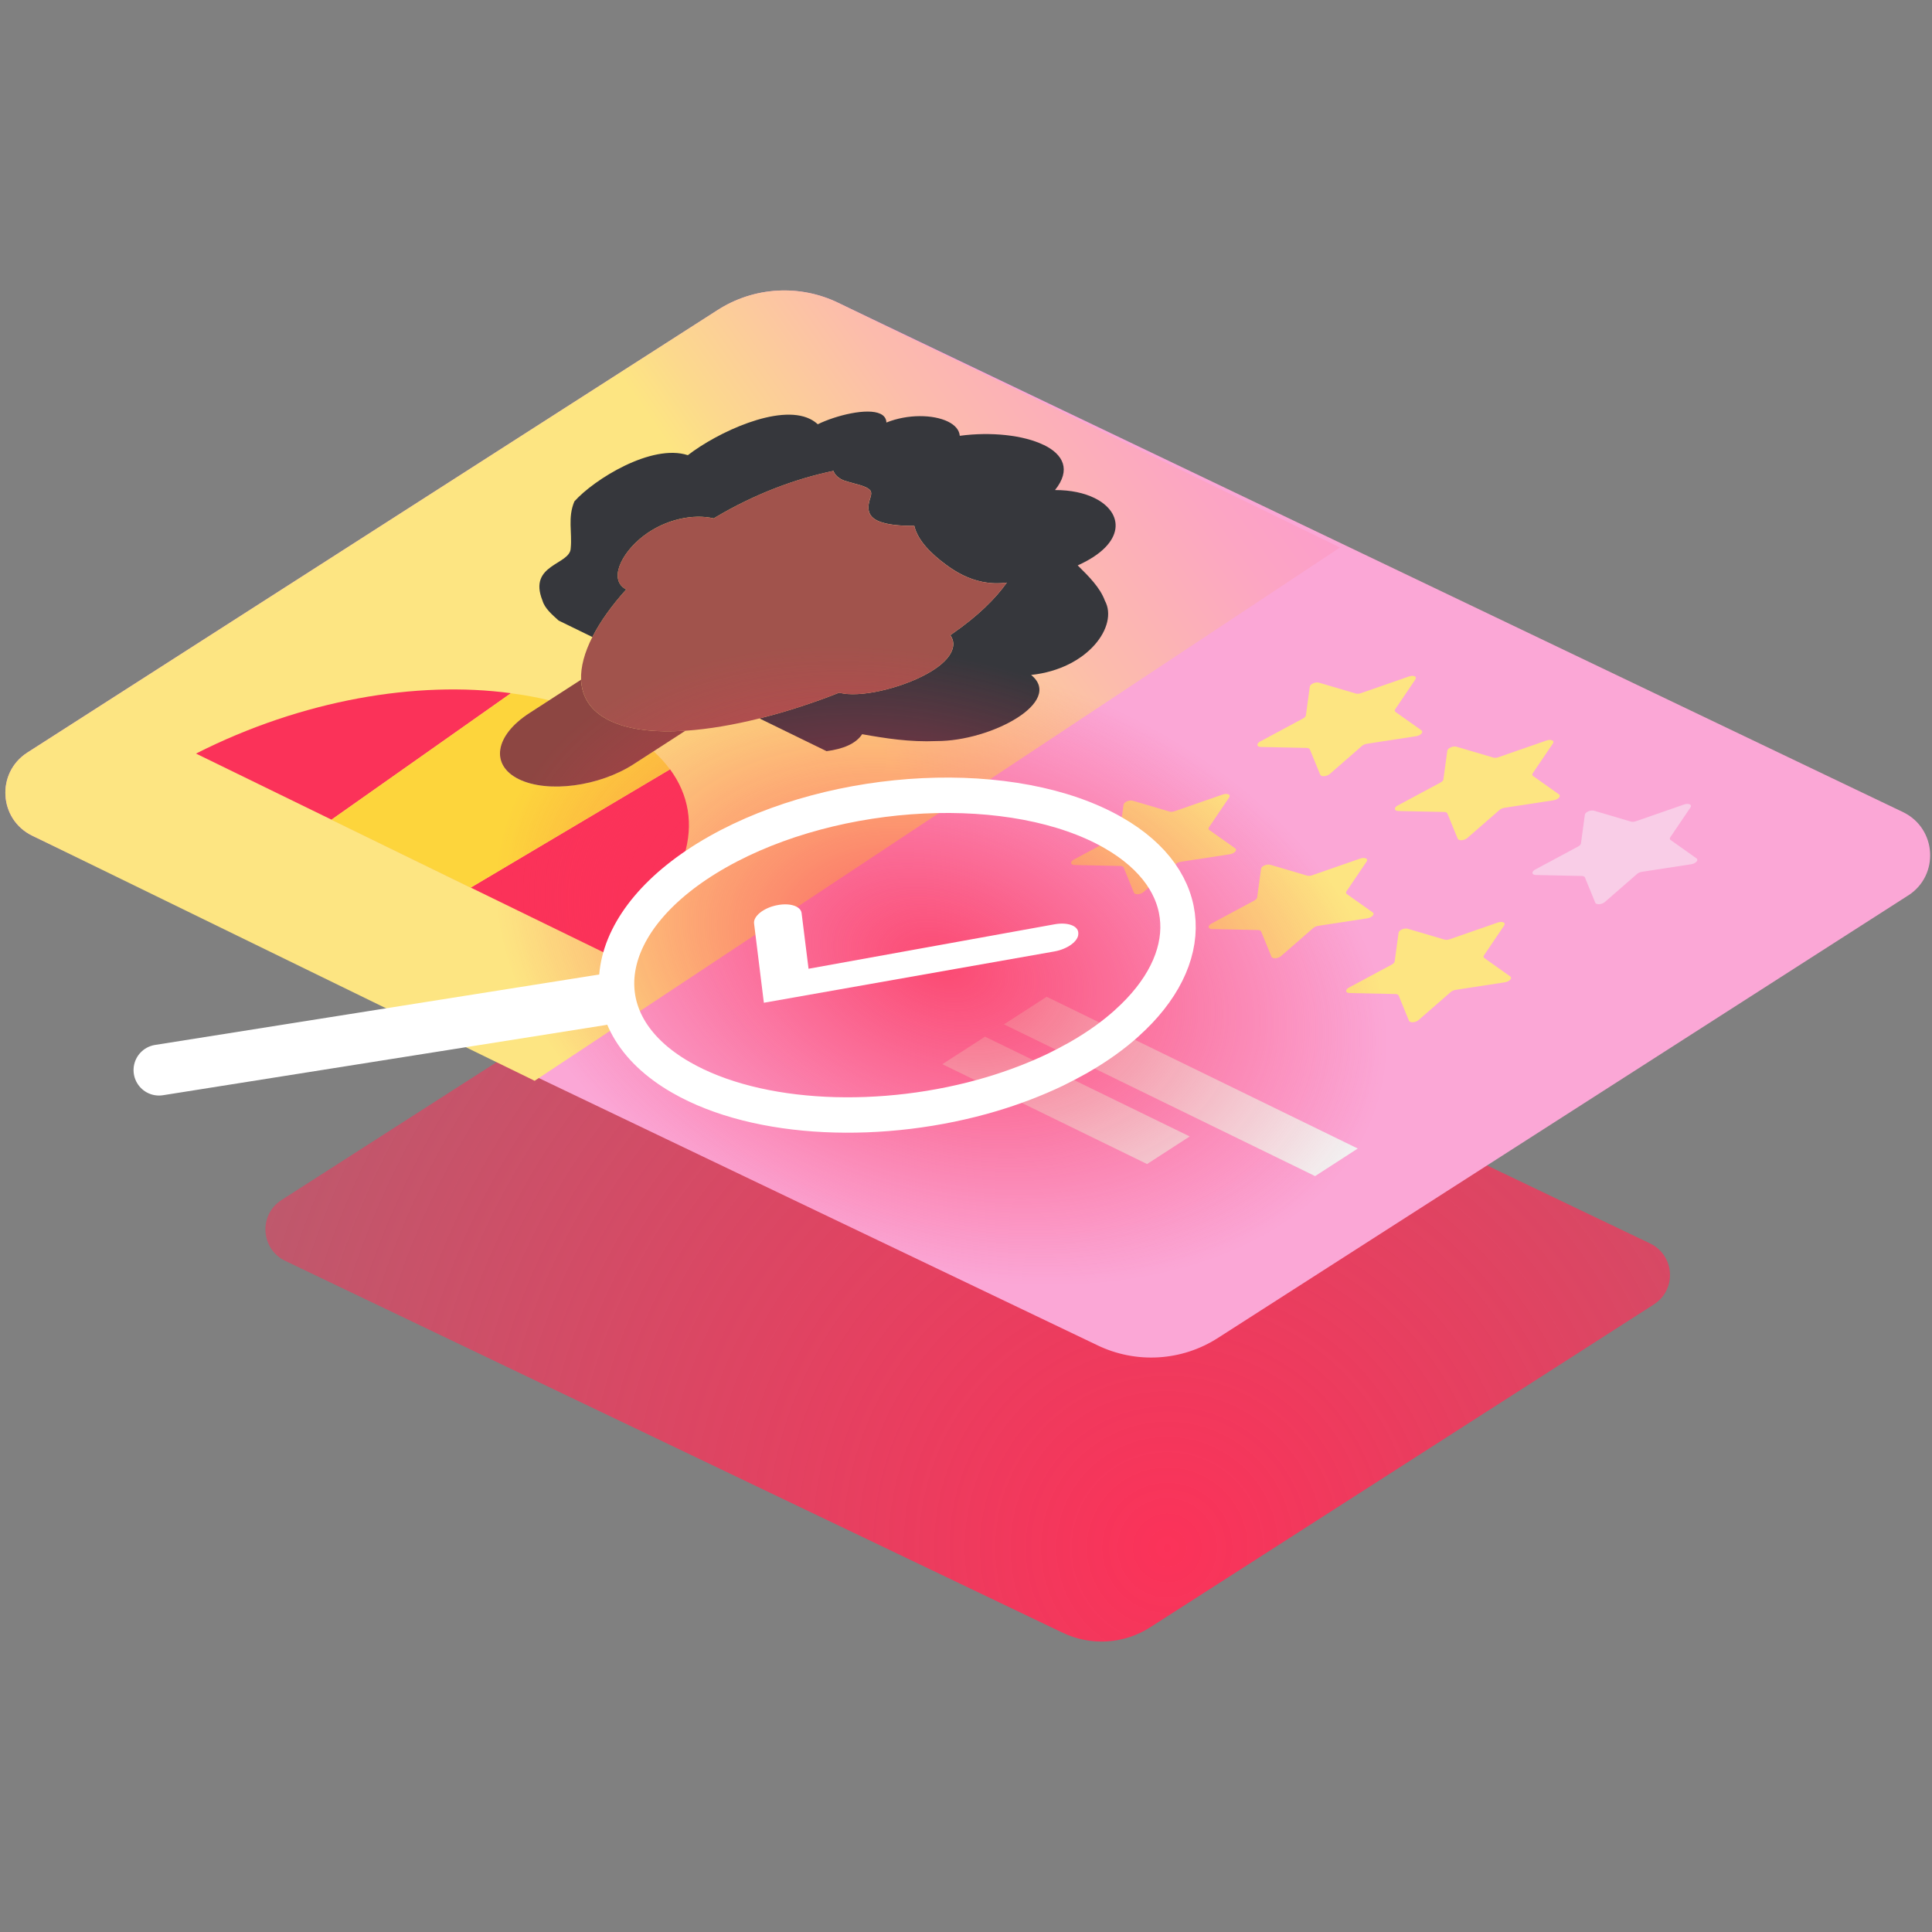 <?xml version="1.0" encoding="UTF-8"?><svg id="new_design" xmlns="http://www.w3.org/2000/svg" xmlns:xlink="http://www.w3.org/1999/xlink" viewBox="0 0 400 400"><rect x="0" y="0" width="400" height="400" fill="#808080" stroke="none"/><defs><style>.cls-1{stroke-width:7.33px;}.cls-1,.cls-2{fill:none;stroke:#fff;stroke-miterlimit:10;}.cls-3{fill:url(#linear-gradient);}.cls-4{fill:#f9cde7;}.cls-5{fill:#f2f2f2;}.cls-6{fill:#fb3259;}.cls-7{fill:#fff;}.cls-8{fill:#fba7d6;}.cls-9{fill:#fdd53c;}.cls-10{fill:#a1534c;}.cls-11{fill:#8d4642;}.cls-12{fill:#36373c;}.cls-2{stroke-linecap:round;stroke-width:10.54px;}.cls-13{fill:url(#radial-gradient-2);opacity:.8;}.cls-14{fill:url(#linear-gradient-3);}.cls-15{fill:url(#linear-gradient-4);}.cls-16{fill:url(#linear-gradient-2);}.cls-17{fill:url(#linear-gradient-6);}.cls-18{fill:url(#linear-gradient-5);}.cls-19{fill:url(#radial-gradient);}</style><radialGradient id="radial-gradient" cx="241.68" cy="320.48" fx="241.68" fy="320.48" r="403.58" gradientUnits="userSpaceOnUse"><stop offset="0" stop-color="#fb3259"/><stop offset="1" stop-color="#fb3259" stop-opacity="0"/></radialGradient><linearGradient id="linear-gradient" x1="342.54" y1="-5.8" x2="159.3" y2="122.17" gradientUnits="userSpaceOnUse"><stop offset="0" stop-color="#fc88e2"/><stop offset=".24" stop-color="#fc8bde"/><stop offset=".44" stop-color="#fc94d4"/><stop offset=".62" stop-color="#fca5c3"/><stop offset=".79" stop-color="#fcbcac"/><stop offset=".95" stop-color="#fcd98d"/><stop offset="1" stop-color="#fde582"/></linearGradient><linearGradient id="linear-gradient-2" x1="381.69" y1="124.29" x2="343.49" y2="172.68" gradientTransform="translate(-10.7 -27.79) rotate(-1.57) scale(.99) skewX(-1.58)" xlink:href="#linear-gradient"/><linearGradient id="linear-gradient-3" x1="357.14" y1="104.91" x2="318.94" y2="153.3" gradientTransform="translate(-10.7 -27.79) rotate(-1.57) scale(.99) skewX(-1.58)" xlink:href="#linear-gradient"/><linearGradient id="linear-gradient-4" x1="342.72" y1="147.68" x2="304.52" y2="196.06" gradientTransform="translate(-10.7 -27.79) rotate(-1.57) scale(.99) skewX(-1.58)" xlink:href="#linear-gradient"/><linearGradient id="linear-gradient-5" x1="318.16" y1="128.29" x2="279.97" y2="176.68" gradientTransform="translate(-10.7 -27.79) rotate(-1.57) scale(.99) skewX(-1.58)" xlink:href="#linear-gradient"/><linearGradient id="linear-gradient-6" x1="367.27" y1="167.06" x2="329.07" y2="215.44" gradientTransform="translate(-10.7 -27.79) rotate(-1.57) scale(.99) skewX(-1.58)" xlink:href="#linear-gradient"/><radialGradient id="radial-gradient-2" cx="195.06" cy="199.28" fx="195.06" fy="199.28" r="94.89" gradientTransform="translate(49.91 14.5) rotate(17.96) scale(1 .66)" xlink:href="#radial-gradient"/></defs><path class="cls-19" d="M342.46,270.04l-104.25,66.83c-5.5,3.56-12.45,3.97-18.32,1.11L59.02,261.03c-5.06-2.46-5.49-9.5-.76-12.56l104.25-66.83c5.5-3.56,12.45-3.97,18.32-1.11l160.86,76.94c5.05,2.47,5.49,9.51,.76,12.57Z"/><g><g><path class="cls-8" d="M395.09,185.38l-142.86,91.58c-7.53,4.88-17.06,5.44-25.11,1.52L6.68,173.03c-6.94-3.37-7.52-13.02-1.04-17.21L148.5,64.24c7.53-4.87,17.06-5.44,25.11-1.52l220.44,105.44c6.93,3.39,7.52,13.04,1.04,17.23Z"/><path class="cls-3" d="M277.43,113.35L110.69,223.77l-.19-.1L6.68,173.02c-6.93-3.37-7.52-13.02-1.03-17.2L148.5,64.24c7.54-4.88,17.06-5.44,25.1-1.51l103.82,50.62Z"/><path class="cls-12" d="M216.1,92.13c-4.19-2.05-10.97-2.77-17.39-1.9-.1-1.25-1.02-2.25-2.46-2.95-3.02-1.47-8.27-1.59-12.73,.2-.03-.86-.49-1.43-1.22-1.79-2.71-1.32-9.26,.32-12.99,2.15-.48-.45-1.02-.81-1.61-1.1-6.49-3.16-19.16,2.77-25.29,7.5-7.48-2.45-19.45,5.03-23.49,9.57-1.42,3.34-.43,6.47-.76,9.68-.07,3.5-8.89,3.27-5.85,10.84,.47,1.63,1.96,2.89,3.35,4.15l6.99,3.41c1.62-3.2,4.02-6.55,7.01-9.85-3.68-1.87-1.2-7.41,3.56-11.07,4.55-3.49,10.37-4.64,14.56-3.64l.31-.2c8.07-4.8,16.49-7.98,24.48-9.64,.18,.59,.62,1.12,1.34,1.58,.1,.07,.22,.14,.35,.2,.65,.32,1.56,.54,2.47,.79,.92,.25,1.86,.49,2.57,.83,.38,.19,.69,.4,.9,.66,.48,.66-.16,1.75-.28,2.54-.23,1.05-.15,2.1,.61,2.9,.29,.31,.67,.57,1.12,.79,1.85,.9,4.86,1.1,7.65,1.09,.7,3.06,3.57,5.82,6.44,7.95,1,.75,2.22,1.57,3.65,2.27,2.43,1.18,5.47,2.02,9.07,1.53-2.42,3.4-6.05,6.94-11.16,10.5l-.55,.39c1.61,2.18,.16,5.28-4.91,8.04-5.35,2.94-13.86,5-18.09,3.86-5.44,2.15-11.06,3.97-16.52,5.33l13.9,6.78c3.44-.45,6.07-1.54,7.37-3.51,4.86,.86,9.85,1.66,15.4,1.42,11.3,.04,26.44-8.13,19.58-13.69,11.88-1.27,18.1-10.22,15.28-15.36-1-2.74-3.33-5.04-5.63-7.32,10.05-4.51,9.59-10.97,3.45-13.96-2.11-1.03-4.89-1.65-8.15-1.64,3.36-4.18,1.72-7.37-2.32-9.34"/><path class="cls-6" d="M138.72,159.28l-41.27,24.49-28.82-14.06,37.16-26.19c-19.47-2.63-43.22,1.35-65.21,12.5l85.52,41.71c16.84-13.98,20.37-27.93,12.62-38.46"/><path class="cls-9" d="M113.7,144.99c-2.54-.62-5.18-1.1-7.92-1.46l-37.16,26.19,28.82,14.06,41.27-24.49c-.95-1.3-2.09-2.55-3.39-3.74l-4.1,2.65c-7.18,4.64-17.83,6.05-23.8,3.14-5.97-2.91-5.01-9.04,2.17-13.69l4.1-2.65"/><path class="cls-11" d="M120.31,140.72l-6.61,4.27-4.1,2.65c-7.18,4.64-8.14,10.77-2.17,13.69,5.97,2.91,16.62,1.51,23.8-3.14l4.1-2.65,6.59-4.26c-6.29,.42-11.77-.18-15.71-2.1-3.94-1.92-5.76-4.9-5.9-8.47"/><path class="cls-10" d="M172.56,97.49c-7.99,1.65-16.41,4.84-24.48,9.64l-.31,.2c-4.19-1-10.02,.16-14.56,3.64-4.76,3.66-7.24,9.2-3.56,11.07-2.99,3.3-5.39,6.65-7.01,9.85-1.6,3.15-2.44,6.16-2.33,8.83,.14,3.57,1.96,6.54,5.9,8.47,3.93,1.92,9.41,2.51,15.71,2.1,4.74-.32,9.94-1.2,15.29-2.54,5.46-1.36,11.08-3.18,16.52-5.33,4.23,1.13,12.75-.92,18.09-3.86,5.07-2.76,6.52-5.86,4.91-8.04l.55-.39c5.11-3.56,8.74-7.1,11.16-10.5-3.6,.49-6.64-.35-9.07-1.53-1.44-.7-2.66-1.52-3.65-2.27-2.87-2.14-5.74-4.9-6.44-7.95-2.79,.01-5.8-.18-7.65-1.09-.45-.22-.83-.48-1.12-.79-.76-.8-.84-1.84-.61-2.9,.13-.79,.76-1.88,.28-2.54-.2-.26-.52-.48-.9-.66-.71-.35-1.65-.59-2.57-.83-.91-.25-1.82-.47-2.47-.79-.13-.06-.25-.13-.35-.2-.72-.47-1.16-.99-1.34-1.58"/><g><polyline class="cls-5" points="281.11 237.79 216.7 206.37 207.87 212.08 272.28 243.5 281.11 237.79"/><polyline class="cls-5" points="246.32 235.29 203.94 214.63 195.11 220.33 237.49 241 246.32 235.29"/></g></g><g><g><path class="cls-16" d="M321.35,153.27c.26,.12,.36,.35,.17,.64l-4.18,6.18c-.15,.23-.13,.44,.07,.58l5.36,3.8c.49,.35-.15,1.06-1.09,1.21l-10.22,1.57c-.38,.06-.74,.22-.99,.43l-6.68,5.82c-.49,.43-1.32,.56-1.75,.37-.11-.05-.2-.13-.24-.23l-2.13-5.21c-.04-.09-.12-.17-.24-.23s-.27-.09-.44-.09l-9.49-.2c-.18,0-.33-.04-.44-.09-.43-.2-.34-.69,.31-1.04l8.9-4.78c.32-.18,.54-.41,.57-.63l.81-5.94c.07-.55,1.2-1.04,1.9-.83l7.63,2.25c.28,.08,.67,.06,1.03-.07l9.99-3.47c.46-.16,.88-.15,1.14-.03Z"/><path class="cls-14" d="M292.88,140.01c.26,.12,.36,.35,.17,.64l-4.18,6.18c-.15,.23-.13,.44,.07,.58l5.36,3.8c.49,.35-.15,1.06-1.09,1.21l-10.22,1.57c-.38,.06-.74,.22-.99,.43l-6.68,5.82c-.49,.43-1.32,.56-1.75,.37-.11-.05-.2-.13-.24-.23l-2.13-5.21c-.04-.09-.12-.17-.24-.23s-.27-.09-.44-.09l-9.49-.2c-.18,0-.33-.04-.44-.09-.43-.2-.34-.69,.31-1.04l8.9-4.78c.32-.18,.54-.41,.57-.63l.81-5.94c.07-.55,1.2-1.04,1.9-.83l7.63,2.25c.28,.08,.67,.06,1.03-.07l9.99-3.47c.46-.16,.88-.15,1.14-.03Z"/><path class="cls-4" d="M349.83,166.52c.26,.12,.36,.35,.17,.64l-4.18,6.18c-.15,.23-.13,.44,.07,.58l5.36,3.8c.49,.35-.15,1.06-1.09,1.21l-10.22,1.57c-.38,.06-.74,.22-.99,.43l-6.68,5.82c-.49,.43-1.32,.56-1.75,.37-.11-.05-.2-.13-.24-.23l-2.13-5.21c-.04-.09-.12-.17-.24-.23s-.27-.09-.44-.09l-9.49-.2c-.18,0-.33-.04-.44-.09-.43-.2-.34-.69,.31-1.04l8.9-4.78c.32-.18,.54-.41,.57-.63l.81-5.94c.07-.55,1.2-1.04,1.9-.83l7.63,2.25c.28,.08,.67,.06,1.03-.07l9.99-3.47c.46-.16,.88-.15,1.14-.03Z"/></g><g><path class="cls-15" d="M282.79,177.71c.26,.12,.36,.35,.17,.64l-4.18,6.18c-.15,.23-.13,.44,.07,.58l5.36,3.8c.49,.35-.15,1.06-1.09,1.21l-10.22,1.57c-.38,.06-.74,.22-.99,.43l-6.68,5.82c-.49,.43-1.32,.56-1.75,.37-.11-.05-.2-.13-.24-.23l-2.13-5.21c-.04-.09-.12-.17-.24-.23s-.27-.09-.44-.09l-9.49-.2c-.18,0-.33-.04-.44-.09-.43-.2-.34-.69,.31-1.04l8.9-4.78c.32-.18,.54-.41,.57-.63l.81-5.94c.07-.55,1.2-1.04,1.9-.83l7.63,2.25c.28,.08,.67,.06,1.03-.07l9.99-3.47c.46-.16,.88-.15,1.14-.03Z"/><path class="cls-18" d="M254.32,164.45c.26,.12,.36,.35,.17,.64l-4.18,6.18c-.15,.23-.13,.44,.07,.58l5.36,3.8c.49,.35-.15,1.06-1.09,1.21l-10.22,1.57c-.38,.06-.74,.22-.99,.43l-6.68,5.82c-.49,.43-1.32,.56-1.75,.37-.11-.05-.2-.13-.24-.23l-2.13-5.21c-.04-.09-.12-.17-.24-.23s-.27-.09-.44-.09l-9.49-.2c-.18,0-.33-.04-.44-.09-.43-.2-.34-.69,.31-1.04l8.9-4.78c.32-.18,.54-.41,.57-.63l.81-5.94c.07-.55,1.2-1.04,1.9-.83l7.63,2.25c.28,.08,.67,.06,1.03-.07l9.99-3.47c.46-.16,.88-.15,1.14-.03Z"/><path class="cls-17" d="M311.26,190.96c.26,.12,.36,.35,.17,.64l-4.18,6.18c-.15,.23-.13,.44,.07,.58l5.36,3.8c.49,.35-.15,1.06-1.09,1.21l-10.22,1.57c-.38,.06-.74,.22-.99,.43l-6.68,5.82c-.49,.43-1.32,.56-1.75,.37-.11-.05-.2-.13-.24-.23l-2.13-5.21c-.04-.09-.12-.17-.24-.23s-.27-.09-.44-.09l-9.49-.2c-.18,0-.33-.04-.44-.09-.43-.2-.34-.69,.31-1.04l8.9-4.78c.32-.18,.54-.41,.57-.63l.81-5.94c.07-.55,1.2-1.04,1.9-.83l7.63,2.25c.28,.08,.67,.06,1.03-.07l9.99-3.47c.46-.16,.88-.15,1.14-.03Z"/></g></g></g><path class="cls-13" d="M395.09,185.38l-142.86,91.58c-7.53,4.88-17.06,5.44-25.11,1.52L6.68,173.03c-6.94-3.37-7.52-13.02-1.04-17.21L148.5,64.24c7.53-4.87,17.06-5.44,25.11-1.52l220.44,105.44c6.93,3.39,7.52,13.04,1.04,17.23Z"/><path class="cls-1" d="M233.3,211.82c14.75-13.22,14.36-29.54-2.76-39.38-20.45-11.77-57.34-9.99-81.95,3.93-24.62,13.93-28.03,34.96-7.57,46.71,15.97,9.17,41.96,10.1,64.31,3.44,4.57-1.37,8.99-3.05,13.14-5.03,1.53-.75,3.04-1.54,4.51-2.36,.2-.12,.39-.22,.58-.33,3.77-2.17,7.02-4.52,9.75-6.98"/><g><line class="cls-2" x1="124.55" y1="207.02" x2="32.92" y2="221.55"/><path class="cls-7" d="M222.12,191.65c.69,.34,1.12,.86,1.13,1.51v.16c.04,1.53-2.23,3.19-4.97,3.67l-60.13,10.62-2.03-16.42c-.18-1.49,1.93-3.2,4.67-3.76,1.61-.34,3.08-.22,4.04,.25,.63,.31,1.05,.77,1.13,1.35l1.44,11.54,50.96-9.21c1.51-.27,2.87-.14,3.77,.3Z"/></g></svg>